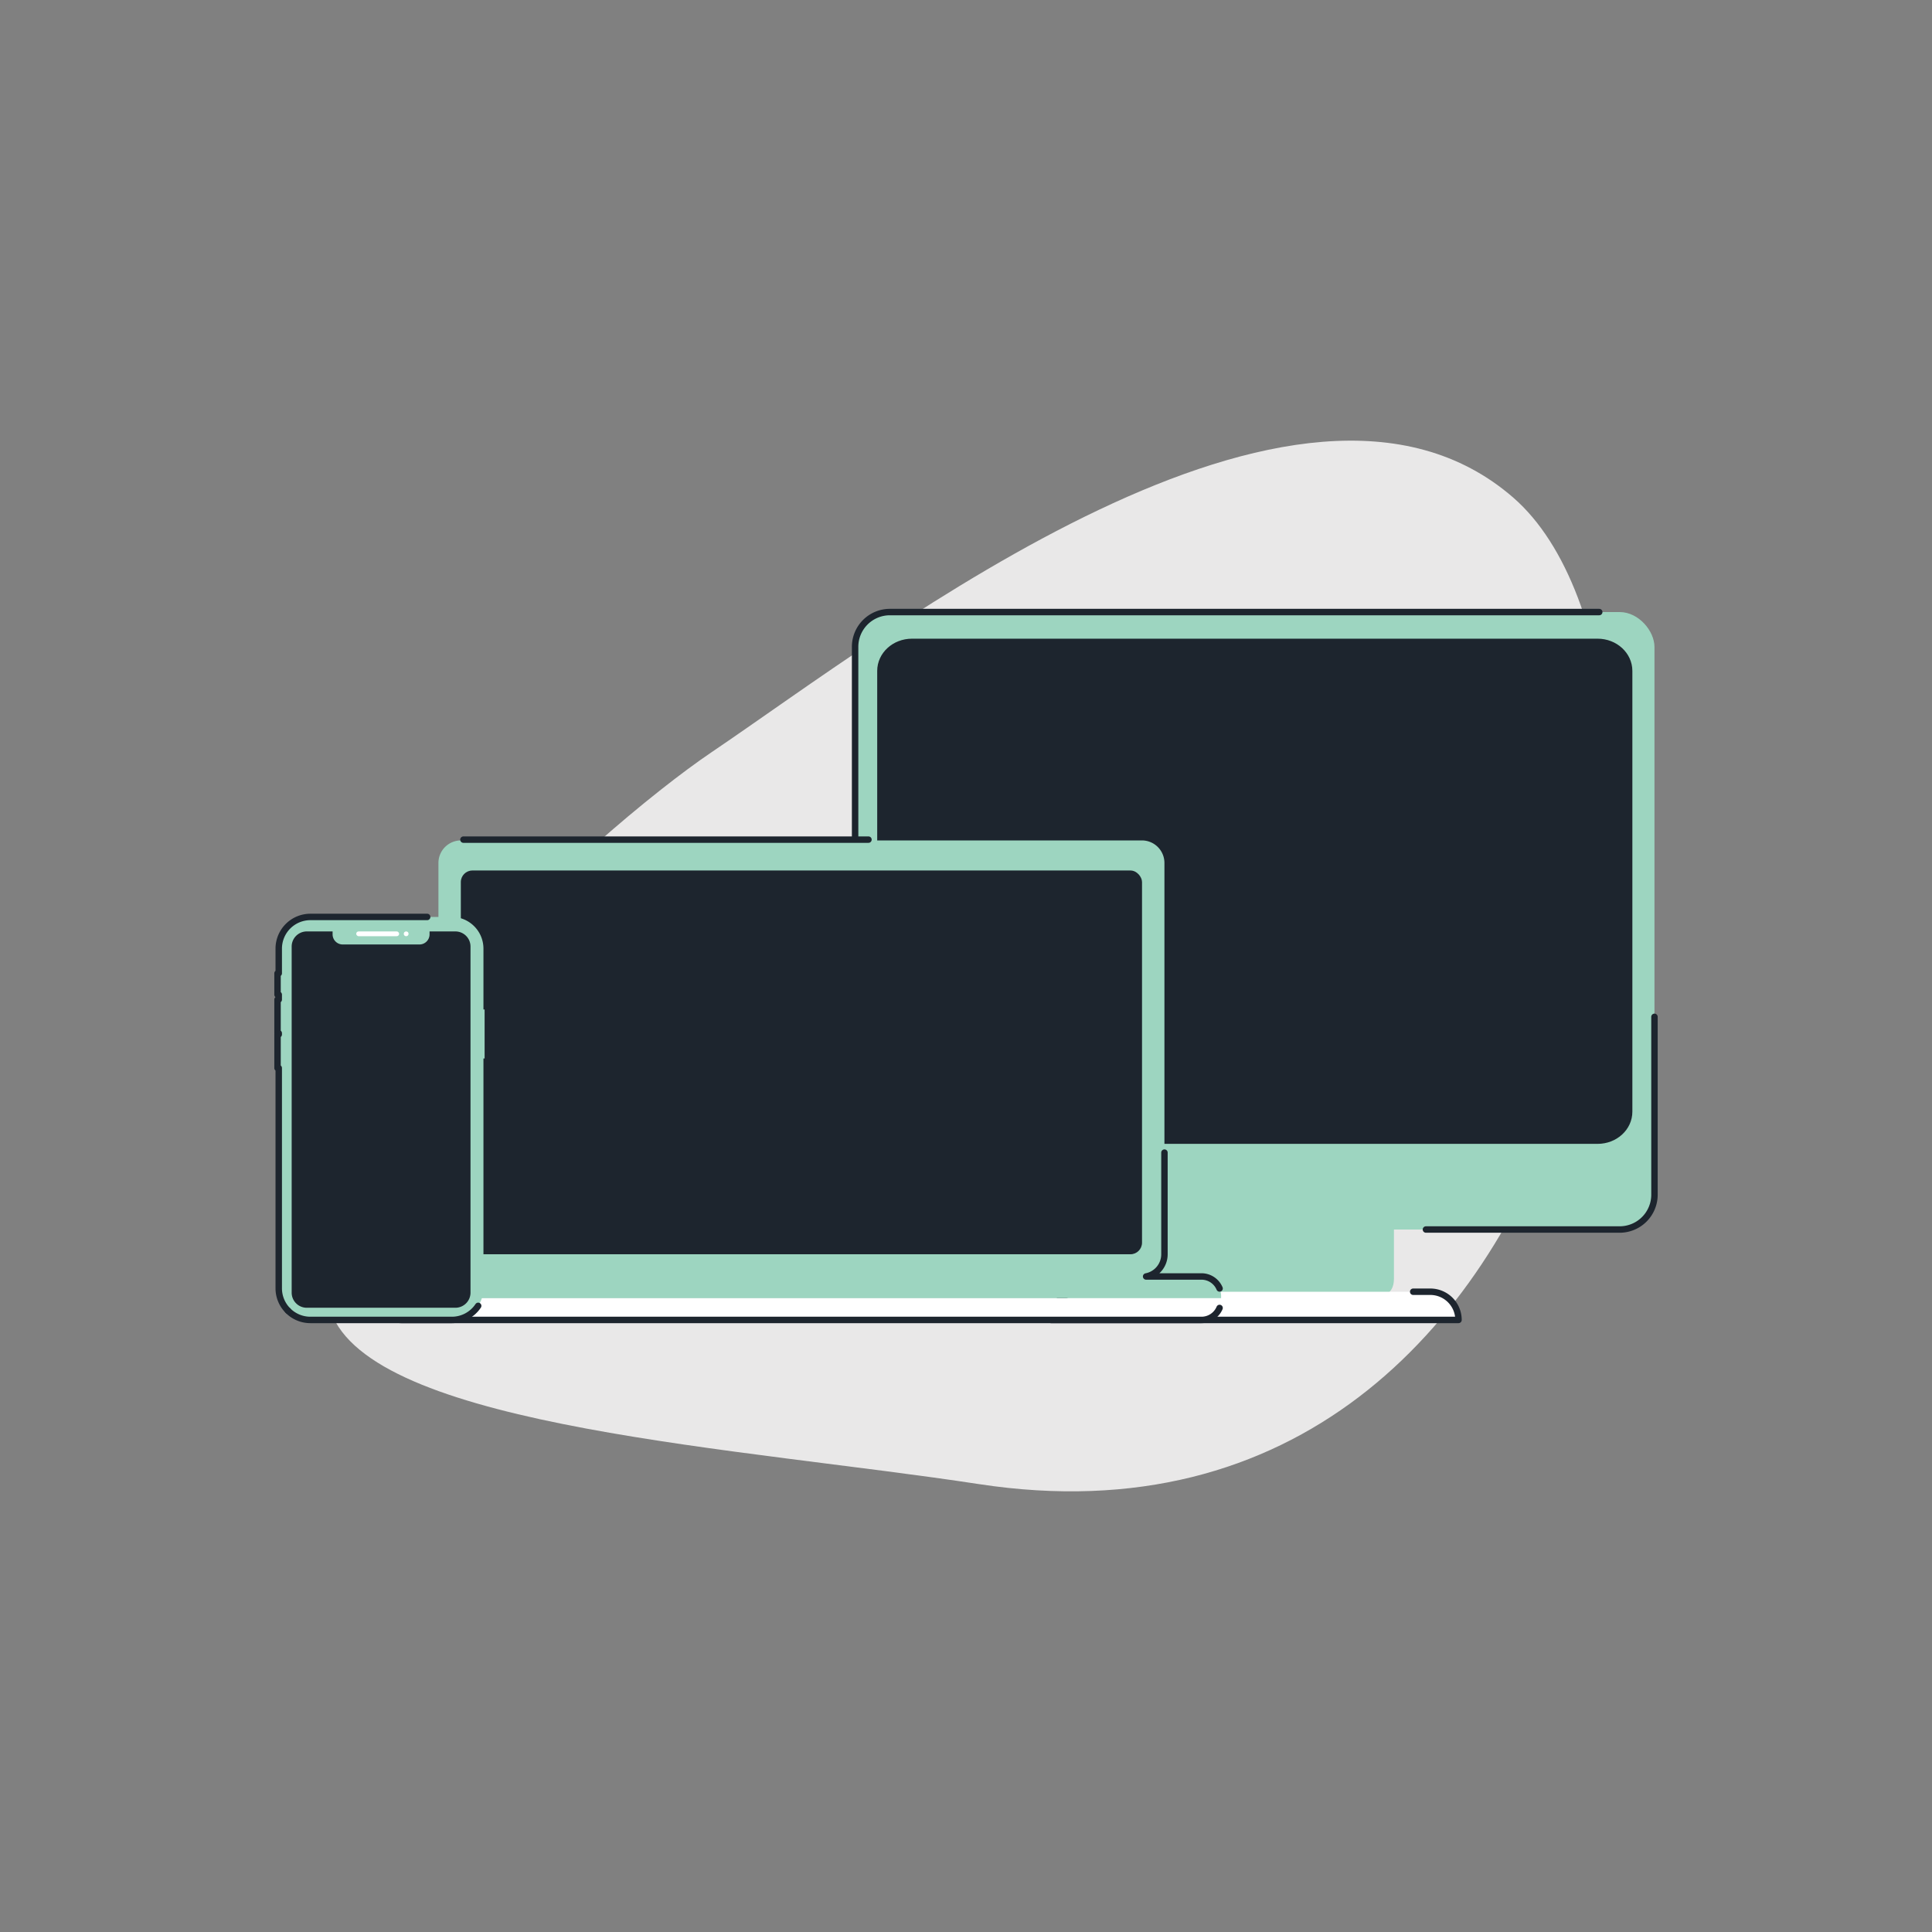 <svg id="Layer_1" data-name="Layer 1" xmlns="http://www.w3.org/2000/svg" viewBox="0 0 1200 1200"><rect x="0" y="0" width="1200" height="1200" fill="#808080" stroke="none"/><defs><style>.cls-1{fill:#e9e8e8;}.cls-2{fill:#9dd5c0;}.cls-3,.cls-6{fill:none;}.cls-3{stroke:#1d252e;stroke-linecap:round;stroke-linejoin:round;stroke-width:4px;}.cls-4{fill:#fff;}.cls-5{fill:#1d252e;}</style></defs><path id="Path-141" class="cls-1" d="M441.86,467.29c110.69-74.84,365-274.08,498.13-158.15s60.26,672.6-332,612.66c-147.36-22.52-370-34.95-401.22-104C154.88,702.94,372.75,514,441.86,467.29Z"/><path class="cls-2" d="M865.81,739.2v54.95c0,11.94-9.67,12.1-21.6,12.1H714.53c-11.93,0-21.6-.16-21.6-12.1V739.2Z"/><rect class="cls-2" x="531.12" y="380.16" width="496.5" height="383.51" rx="21.61"/><path class="cls-3" d="M1027.62,631.58V742.06A21.61,21.61,0,0,1,1006,763.67H885.68"/><path class="cls-3" d="M531.12,521.51V401.76a21.6,21.6,0,0,1,21.6-21.6H993.31"/><path class="cls-4" d="M888.38,802.32h-218a17.52,17.52,0,0,0-17.52,17.52H905.9A17.51,17.51,0,0,0,888.38,802.32Z"/><path class="cls-3" d="M679.67,802.32h-9.32a17.52,17.52,0,0,0-17.52,17.52H905.9a17.51,17.51,0,0,0-17.52-17.52H877.76"/><path class="cls-5" d="M1011.89,416.7V690.47c0,10-8.77,18-19.58,18H566.43c-10.81,0-19.58-8.07-19.58-18V416.7c0-9.95,8.77-18,19.58-18H992.31C1003.12,398.67,1011.89,406.75,1011.89,416.7Z"/><path class="cls-3" d="M546.85,674V416.7c0-9.95,8.77-18,19.58-18H992.31c10.81,0,19.58,8.08,19.58,18V690.47c0,10-8.77,18-19.58,18H566.43c-10.81,0-19.58-8.07-19.58-18V674"/><path class="cls-2" d="M709.25,793.1h-428c-7.74,0-8.93-6.27-8.93-14V536a14,14,0,0,1,14-14H709.25a14,14,0,0,1,14,14V779.09A14,14,0,0,1,709.25,793.1Z"/><rect class="cls-5" x="286.23" y="540.68" width="423.1" height="238.36" rx="7.19"/><path class="cls-4" d="M758.45,806.34v1.32a12.18,12.18,0,0,1-12.18,12.18h-497a12.19,12.19,0,0,1-12.19-12.18v-1.32Z"/><path class="cls-2" d="M758.45,805v1.31H237.1V805a12.19,12.19,0,0,1,12.19-12.19h497A12.18,12.18,0,0,1,758.45,805Z"/><path class="cls-3" d="M757.5,800.29a12.2,12.2,0,0,0-11.23-7.45H711.88a14,14,0,0,0,11.38-13.75V715.91"/><path class="cls-3" d="M757.5,812.4a12.2,12.2,0,0,1-11.23,7.44h-497a12.19,12.19,0,0,1-11.42-7.91"/><path class="cls-2" d="M300.28,627V589.19a19.68,19.68,0,0,0-19.66-19.66H192.79a19.68,19.68,0,0,0-19.66,19.66v15.36h-.75v13.24h.75v3.08h-.75v20.87h.75v.78h-.75v20.86h.75v136.8a19.68,19.68,0,0,0,19.66,19.66h87.83a19.68,19.68,0,0,0,19.66-19.66V657.44H301V627Z"/><path class="cls-3" d="M178.89,814.08a19.61,19.61,0,0,0,13.9,5.76h87.83A19.64,19.64,0,0,0,297,811.09"/><path class="cls-3" d="M265.32,569.53H192.79a19.68,19.68,0,0,0-19.66,19.66v15.36h-.75v13.24h.75v3.08h-.75v20.87h.75v.78h-.75v20.86h.75v136.8a19.61,19.61,0,0,0,5.76,13.9"/><path class="cls-5" d="M292.24,587.8V803a9.38,9.38,0,0,1-9,9.26H190.16a9.38,9.38,0,0,1-9-9.26V587.8a9.39,9.39,0,0,1,9.48-9.27h15.94v1.89a6.29,6.29,0,0,0,6.35,6.21h47.52a6.29,6.29,0,0,0,6.36-6.21v-1.89h15.94A9.39,9.39,0,0,1,292.24,587.8Z"/><circle class="cls-4" cx="252.27" cy="580.01" r="1.48"/><rect class="cls-4" x="221.25" y="578.53" width="26.66" height="2.96" rx="1.48"/><line class="cls-3" x1="287.84" y1="521.51" x2="539.42" y2="521.51"/><rect class="cls-6" width="1200" height="1200"/></svg>